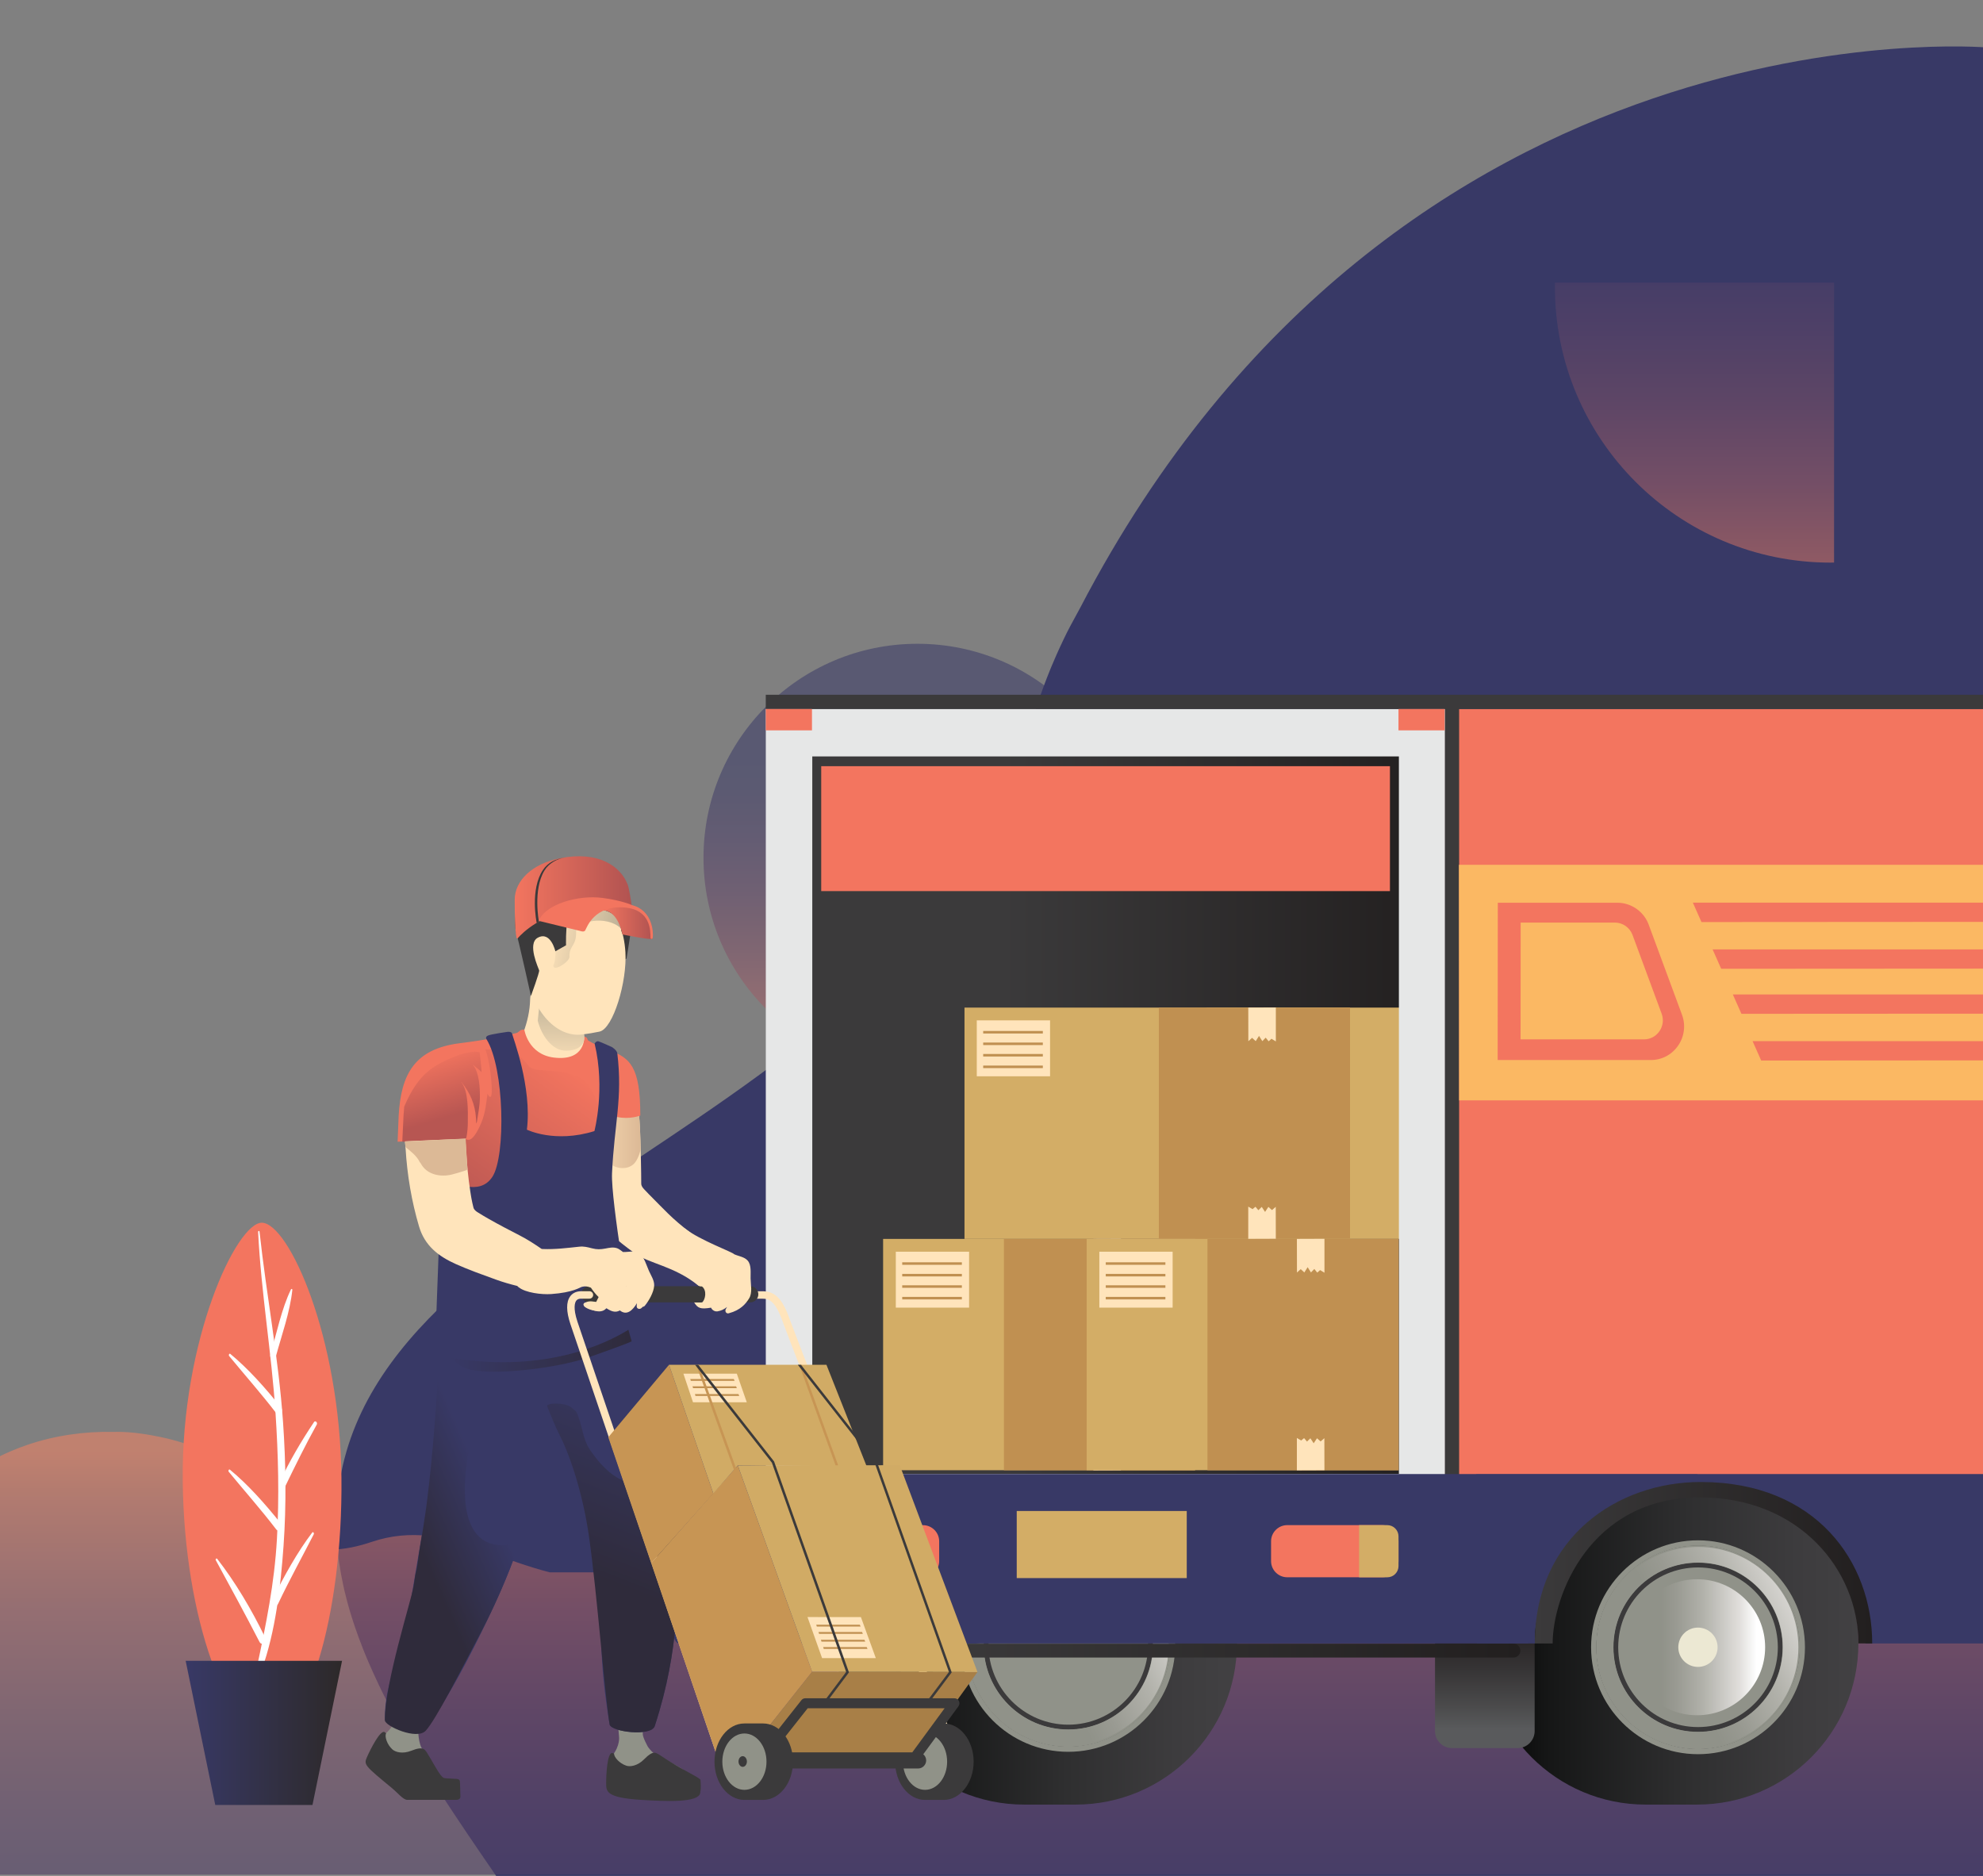 <?xml version="1.0" encoding="utf-8"?>
<!-- Generator: Adobe Illustrator 23.1.1, SVG Export Plug-In . SVG Version: 6.00 Build 0)  -->
<svg version="1.1" id="Layer_1" xmlns="http://www.w3.org/2000/svg" xmlns:xlink="http://www.w3.org/1999/xlink" x="0px" y="0px"
	 viewBox="0 0 581.17 549.76" style="enable-background:new 0 0 581.17 549.76;" xml:space="preserve">
<rect x="0" y="0" width="581.17" height="549.76" fill="#808080" stroke="none"/>
<style type="text/css">
	.st0{fill:#383966;}
	.st1{opacity:0.55;fill:url(#XMLID_3_);}
	.st2{opacity:0.55;fill:url(#XMLID_23_);}
	.st3{opacity:0.55;fill:url(#XMLID_29_);}
	.st4{fill:url(#XMLID_30_);}
	.st5{fill:#D3AD66;}
	.st6{fill:#E6E7E7;}
	.st7{fill:#F3755F;}
	.st8{fill:#3B3A3B;}
	.st9{fill:#C09051;}
	.st10{fill:#FFE4BB;}
	.st11{fill:url(#XMLID_34_);}
	.st12{fill:#909289;}
	.st13{fill:url(#XMLID_36_);}
	.st14{fill:url(#XMLID_37_);}
	.st15{fill:url(#XMLID_38_);}
	.st16{fill:url(#XMLID_39_);}
	.st17{fill:url(#XMLID_40_);}
	.st18{fill:url(#XMLID_41_);}
	.st19{fill:#ECE8D3;}
	.st20{fill:url(#XMLID_42_);}
	.st21{fill:url(#XMLID_43_);}
	.st22{fill:#CACBC9;}
	.st23{fill:url(#XMLID_44_);}
	.st24{fill:url(#XMLID_45_);}
	.st25{fill:url(#XMLID_46_);}
	.st26{fill:url(#XMLID_50_);}
	.st27{fill:url(#XMLID_75_);}
	.st28{fill:url(#XMLID_77_);}
	.st29{fill:url(#XMLID_79_);}
	.st30{fill:url(#XMLID_80_);}
	.st31{fill:#FBB863;}
	.st32{fill:#FFFFFF;}
	.st33{fill:url(#XMLID_81_);}
	.st34{fill:#909288;}
	.st35{fill:url(#XMLID_105_);}
	.st36{fill:url(#XMLID_108_);}
	.st37{fill:url(#XMLID_112_);}
	.st38{fill:url(#XMLID_116_);}
	.st39{opacity:0.9;fill:url(#XMLID_117_);}
	.st40{opacity:0.9;fill:url(#XMLID_118_);}
	.st41{fill:#A87F47;}
	.st42{fill:url(#XMLID_119_);}
	.st43{fill:url(#XMLID_120_);}
	.st44{fill:url(#XMLID_121_);}
	.st45{fill:url(#XMLID_122_);}
	.st46{fill:none;}
	.st47{fill:#C79554;}
	.st48{fill:#D1AB65;}
	.st49{fill:url(#XMLID_123_);}
</style>
<g>
	<path class="st0" d="M582.29,13.91v592.93H177.04c-3.79-17.65-19.86-39.81-36.48-64.16c-0.53-0.77-1.06-1.55-1.58-2.32
		c-0.58-0.86-1.16-1.71-1.75-2.58c-0.87-1.29-1.74-2.59-2.61-3.89c-0.58-0.87-1.16-1.74-1.74-2.61c-0.58-0.87-1.16-1.75-1.73-2.63
		c-0.29-0.44-0.57-0.88-0.86-1.32c-0.28-0.44-0.57-0.88-0.86-1.32c-0.86-1.32-1.71-2.65-2.54-3.98c-0.53-0.84-1.06-1.68-1.58-2.52
		c-1.23-1.97-2.43-3.95-3.61-5.94c-0.29-0.49-0.58-0.97-0.87-1.46c-0.16-0.27-0.32-0.54-0.47-0.81c-0.25-0.43-0.5-0.86-0.76-1.3
		c-0.03-0.06-0.06-0.11-0.09-0.17c-0.24-0.42-0.48-0.83-0.71-1.25c-0.29-0.5-0.57-1-0.85-1.51c-0.23-0.4-0.45-0.81-0.67-1.21
		c-0.54-0.97-1.07-1.94-1.59-2.9c-0.25-0.47-0.51-0.94-0.75-1.41c-0.27-0.5-0.53-1.01-0.79-1.51c-0.26-0.5-0.52-1.01-0.78-1.51
		c-0.23-0.46-0.47-0.93-0.7-1.39c-0.05-0.09-0.09-0.18-0.14-0.27c-0.18-0.36-0.36-0.72-0.54-1.09c-0.3-0.6-0.59-1.2-0.87-1.8
		c-0.12-0.26-0.24-0.51-0.36-0.76c-0.48-1.01-0.95-2.03-1.41-3.05c-0.22-0.47-0.43-0.95-0.63-1.42c-0.24-0.55-0.48-1.1-0.72-1.65
		c-0.11-0.25-0.21-0.49-0.32-0.74c-0.11-0.25-0.22-0.51-0.32-0.76c-0.11-0.26-0.21-0.51-0.32-0.77c-0.11-0.25-0.21-0.51-0.31-0.76
		c-0.1-0.26-0.21-0.51-0.31-0.77c-0.83-2.1-1.61-4.2-2.33-6.3c-0.13-0.4-0.27-0.8-0.4-1.2c-0.02-0.06-0.04-0.12-0.06-0.18
		c-0.15-0.46-0.3-0.92-0.45-1.38c-0.19-0.61-0.38-1.22-0.56-1.83c-0.06-0.19-0.12-0.39-0.17-0.59c-0.15-0.51-0.3-1.02-0.44-1.53
		c-0.07-0.25-0.14-0.51-0.21-0.77c-0.26-0.97-0.51-1.94-0.74-2.9c-0.04-0.17-0.08-0.33-0.12-0.49c-0.07-0.3-0.14-0.59-0.2-0.89
		c-0.05-0.2-0.09-0.4-0.13-0.6c-0.49-2.22-0.89-4.44-1.21-6.66c-0.03-0.23-0.07-0.47-0.1-0.7c-0.03-0.26-0.07-0.51-0.1-0.77
		c-0.03-0.22-0.05-0.43-0.08-0.65c-0.1-0.86-0.19-1.72-0.27-2.58c-0.02-0.2-0.03-0.39-0.05-0.59c-0.06-0.77-0.11-1.53-0.15-2.29
		c-0.01-0.25-0.02-0.51-0.03-0.76c-0.01-0.2-0.02-0.41-0.02-0.62c-0.03-0.81-0.04-1.62-0.04-2.43
		c0-96.08,169.75-113.4,202.79-231.48c1.11-3.97,2.32-7.8,3.63-11.49c0.58-1.64,1.17-3.25,1.79-4.83c0.28-0.72,0.57-1.44,0.85-2.15
		c0.19-0.46,0.37-0.91,0.56-1.37c0.47-1.14,0.95-2.26,1.45-3.37c0.67-1.52,1.36-3,2.06-4.47c0.34-0.7,0.68-1.4,1.02-2.09
		c1.26-2.51,2.65-4.88,3.9-7.28C409.9-0.95,582.29,13.91,582.29,13.91z"/>
</g>
<g>
	<linearGradient id="XMLID_3_" gradientUnits="userSpaceOnUse" x1="496.615" y1="215.844" x2="496.615" y2="45.793">
		<stop  offset="8.851600e-03" style="stop-color:#FBB864"/>
		<stop  offset="0.042" style="stop-color:#F8A763"/>
		<stop  offset="0.085" style="stop-color:#F69662"/>
		<stop  offset="0.13" style="stop-color:#F48A61"/>
		<stop  offset="0.179" style="stop-color:#F38360"/>
		<stop  offset="0.239" style="stop-color:#F38060"/>
		<stop  offset="0.282" style="stop-color:#DD7761"/>
		<stop  offset="0.429" style="stop-color:#A76065"/>
		<stop  offset="0.57" style="stop-color:#7E5066"/>
		<stop  offset="0.701" style="stop-color:#614567"/>
		<stop  offset="0.82" style="stop-color:#4B3E67"/>
		<stop  offset="0.923" style="stop-color:#3D3A66"/>
		<stop  offset="0.999" style="stop-color:#383966"/>
	</linearGradient>
	<path id="XMLID_390_" class="st1" d="M455.73,82.84c-0.01,0.42-0.02,0.85-0.02,1.27c0,44.61,36.16,80.77,80.77,80.77
		c0.35,0,0.69-0.01,1.04-0.02V82.84H455.73z"/>
	<linearGradient id="XMLID_23_" gradientUnits="userSpaceOnUse" x1="268.884" y1="353.629" x2="268.884" y2="221.633">
		<stop  offset="8.851600e-03" style="stop-color:#FBB864"/>
		<stop  offset="0.042" style="stop-color:#F8A763"/>
		<stop  offset="0.085" style="stop-color:#F69662"/>
		<stop  offset="0.13" style="stop-color:#F48A61"/>
		<stop  offset="0.179" style="stop-color:#F38360"/>
		<stop  offset="0.239" style="stop-color:#F38060"/>
		<stop  offset="0.282" style="stop-color:#DD7761"/>
		<stop  offset="0.429" style="stop-color:#A76065"/>
		<stop  offset="0.57" style="stop-color:#7E5066"/>
		<stop  offset="0.701" style="stop-color:#614567"/>
		<stop  offset="0.82" style="stop-color:#4B3E67"/>
		<stop  offset="0.923" style="stop-color:#3D3A66"/>
		<stop  offset="0.999" style="stop-color:#383966"/>
	</linearGradient>
	<circle id="XMLID_389_" class="st2" cx="268.88" cy="251.37" r="62.7"/>
	<g>
		<linearGradient id="XMLID_29_" gradientUnits="userSpaceOnUse" x1="237.033" y1="371.132" x2="237.033" y2="601.681">
			<stop  offset="8.851600e-03" style="stop-color:#FBB864"/>
			<stop  offset="0.042" style="stop-color:#F8A763"/>
			<stop  offset="0.085" style="stop-color:#F69662"/>
			<stop  offset="0.13" style="stop-color:#F48A61"/>
			<stop  offset="0.179" style="stop-color:#F38360"/>
			<stop  offset="0.239" style="stop-color:#F38060"/>
			<stop  offset="0.282" style="stop-color:#DD7761"/>
			<stop  offset="0.429" style="stop-color:#A76065"/>
			<stop  offset="0.57" style="stop-color:#7E5066"/>
			<stop  offset="0.701" style="stop-color:#614567"/>
			<stop  offset="0.82" style="stop-color:#4B3E67"/>
			<stop  offset="0.923" style="stop-color:#3D3A66"/>
			<stop  offset="0.999" style="stop-color:#383966"/>
		</linearGradient>
		<path id="XMLID_388_" class="st3" d="M728.63,460.81c0-29.14-30.33-42.07-40.42-41.37c-30.82,2.14-44.76,21.42-52.45,25.92
			c-3.71,2.17-8.23,4.75-12.94,5.66c-1.19,0.11-2.38,0.23-3.57,0.35c-1.36-0.02-2.73-0.21-4.09-0.63
			c-6.93-2.14-10.95-8.83-13.48-14.18c-3.78-8.02-6.73-16.32-13.3-23.16c-5.27-5.49-12.86-9.36-21.03-11.15
			c-18.23-3.98-35.88,1.76-46.02,14.62c-3.06,3.88-11.46,2.77-13.5,2.91c-30.82,2.14-42.53,21.07-50.23,25.57
			c-3.71,2.17-8.23,4.75-12.94,5.66c-1.19,0.11-2.38,0.23-3.57,0.35c-1.36-0.02-2.73-0.21-4.09-0.63
			c-6.93-2.14-10.95-8.83-13.48-14.18c-3.78-8.02-6.73-16.32-13.3-23.16c-5.27-5.49-12.86-9.36-21.03-11.15
			c-18.23-3.98-35.13,2.39-46.02,14.62c-9.76,10.96-14.21,27.59-29.47,34.55c-7.74,3.53-16.14,1.28-23.93-0.96
			c-9.23-2.65-18.25-5.25-28.19-4.86c-19.83,0.77-36.88,9.89-55.36,14.76c-0.59,0.15-1.18,0.3-1.77,0.45h-43.3
			c-6.55-1.68-12.8-4.02-19.21-6.44c-10.9-4.11-21.49-6.37-32.99-2.49c-3.98,1.34-8.03,2.24-11.87,2.24
			c-6.75-4.7-12.24-10.7-18.2-16.11c-8.8-8-19.09-14.3-31.96-16.89c-2.48-0.5-8.12-1.64-13.62-1.48
			c-8.65-0.18-17.34,1.08-25.36,3.83c-6.21,2.13-11.81,4.98-16.87,8.65c-5.27,3.84-9.03,8.3-16.22,9.68
			c-13.8,2.66-29.61-1.6-40.71-8.41c-5.85-3.58-29.71-18.57-36.05-22.86c-47.2-31.89-90.44-13.12-98.58-10.06
			c-14.76,5.55-27.16,17.04-36.01,28.01c-7.87,9.76-18.06,28.03-18.06,41.8v79.07h983.2L728.63,460.81z"/>
		<g id="XMLID_102_">
			<linearGradient id="XMLID_30_" gradientUnits="userSpaceOnUse" x1="293.589" y1="326.223" x2="421.647" y2="326.223">
				<stop  offset="0" style="stop-color:#3B3A3B"/>
				<stop  offset="0.999" style="stop-color:#221F1F"/>
			</linearGradient>
			<rect id="XMLID_387_" x="236.04" y="218.02" class="st4" width="175.21" height="216.4"/>
			<rect id="XMLID_386_" x="353.66" y="295.29" class="st5" width="62.85" height="67.79"/>
			<path id="XMLID_383_" class="st6" d="M423.59,445.85H224.44V207.78h199.15V445.85z M238.06,431.95h171.92V221.68H238.06V431.95z"
				/>
			<path id="XMLID_382_" class="st7" d="M423.54,207.78v238.07h43.64c6-5.42,15.83-7.39,23.35-8.68
				c12.72-2.17,26.07-1.22,35.61,8.48c0.06,0.07,0.12,0.13,0.18,0.2h178.4V207.78H423.54z"/>
			<rect id="XMLID_381_" x="224.43" y="203.61" class="st8" width="526.62" height="4.17"/>
			
				<rect id="XMLID_380_" x="311.77" y="316.56" transform="matrix(9.192007e-11 1 -1 9.192007e-11 744.19 -106.902)" class="st8" width="227.55" height="4.17"/>
			<rect id="XMLID_379_" x="224.44" y="207.78" class="st7" width="13.53" height="6.26"/>
			<rect id="XMLID_378_" x="409.86" y="207.78" class="st7" width="13.53" height="6.26"/>
			<rect id="XMLID_377_" x="240.68" y="224.54" class="st7" width="166.68" height="36.61"/>
			<g id="XMLID_364_">
				<g id="XMLID_374_">
					<rect id="XMLID_376_" x="282.67" y="295.29" class="st5" width="112.96" height="67.79"/>
					<rect id="XMLID_375_" x="339.63" y="295.3" class="st9" width="56.03" height="67.79"/>
				</g>
				<g id="XMLID_371_">
					<path id="XMLID_373_" class="st10" d="M365.84,295.29l0.02,9.85l1.1-0.99l1.06,0.97l0.97-1.54l0.97,1.54l0.99-1.02l0.85,1.06
						c0.48-0.35,0.83-0.74,0.83-0.74c0.18,0.1,1.29,0.78,1.29,0.78l0-9.94L365.84,295.29z"/>
					<path id="XMLID_372_" class="st10" d="M373.91,363.07l-0.02-9.39l-1.1,0.95l-1.06-0.93l-0.97,1.47l-0.97-1.47l-0.99,0.97
						l-0.85-1.01c-0.48,0.33-0.83,0.7-0.83,0.7c-0.18-0.1-1.29-0.74-1.29-0.74l0,9.48L373.91,363.07z"/>
				</g>
				<rect id="XMLID_370_" x="286.27" y="299.03" class="st10" width="21.48" height="16.39"/>
				<g id="XMLID_365_">
					<rect id="XMLID_369_" x="288.15" y="302.14" class="st9" width="17.48" height="0.74"/>
					<rect id="XMLID_368_" x="288.15" y="305.53" class="st9" width="17.48" height="0.74"/>
					<rect id="XMLID_367_" x="288.15" y="308.88" class="st9" width="17.48" height="0.74"/>
					<rect id="XMLID_366_" x="288.15" y="312.28" class="st9" width="17.48" height="0.74"/>
				</g>
			</g>
			<linearGradient id="XMLID_34_" gradientUnits="userSpaceOnUse" x1="252.923" y1="481.594" x2="362.523" y2="481.594">
				<stop  offset="0" style="stop-color:#010101"/>
				<stop  offset="0.163" style="stop-color:#151616"/>
				<stop  offset="0.545" style="stop-color:#2F2F30"/>
				<stop  offset="0.836" style="stop-color:#3D3C3E"/>
				<stop  offset="0.999" style="stop-color:#424143"/>
			</linearGradient>
			<path id="XMLID_363_" class="st11" d="M315.25,434.32c-2.56,0-12.5,0-15.06,0c-26.11,0-47.27,21.16-47.27,47.27
				c0,26.11,21.16,47.27,47.27,47.27c2.56,0,12.5,0,15.06,0c26.11,0,47.27-21.16,47.27-47.27
				C362.52,455.49,341.36,434.32,315.25,434.32z"/>
			<circle id="XMLID_362_" class="st12" cx="313.09" cy="482.06" r="29.86"/>
			<path id="XMLID_359_" class="st8" d="M313.09,506.84c-13.67,0-24.78-11.12-24.78-24.78s11.12-24.78,24.78-24.78
				c13.67,0,24.78,11.12,24.78,24.78S326.76,506.84,313.09,506.84z M313.09,458.66c-12.9,0-23.39,10.49-23.39,23.39
				c0,12.9,10.49,23.39,23.39,23.39c12.9,0,23.39-10.49,23.39-23.39C336.49,469.16,325.99,458.66,313.09,458.66z"/>
			<path id="XMLID_356_" class="st12" d="M313.09,513.39c-17.28,0-31.34-14.06-31.34-31.34c0-17.28,14.06-31.34,31.34-31.34
				s31.34,14.06,31.34,31.34C344.43,499.34,330.37,513.39,313.09,513.39z M313.09,452.26c-16.43,0-29.79,13.37-29.79,29.79
				c0,16.43,13.37,29.79,29.79,29.79c16.43,0,29.79-13.37,29.79-29.79C342.89,465.63,329.52,452.26,313.09,452.26z"/>
			<linearGradient id="XMLID_36_" gradientUnits="userSpaceOnUse" x1="351.697" y1="462.973" x2="307.325" y2="484.906">
				<stop  offset="0" style="stop-color:#FFFFFF"/>
				<stop  offset="0.18" style="stop-color:#E0DEDB"/>
				<stop  offset="0.554" style="stop-color:#B2B2AB"/>
				<stop  offset="0.839" style="stop-color:#999A92"/>
				<stop  offset="0.999" style="stop-color:#909289"/>
			</linearGradient>
			<path id="XMLID_353_" class="st13" d="M313.09,452.64c-16.24,0-29.41,13.17-29.41,29.41s13.17,29.41,29.41,29.41
				s29.41-13.17,29.41-29.41S329.34,452.64,313.09,452.64z M313.09,506.9c-13.7,0-24.85-11.15-24.85-24.85s11.15-24.85,24.85-24.85
				s24.85,11.15,24.85,24.85S326.79,506.9,313.09,506.9z"/>
			<linearGradient id="XMLID_37_" gradientUnits="userSpaceOnUse" x1="435.049" y1="481.594" x2="544.65" y2="481.594">
				<stop  offset="0" style="stop-color:#010101"/>
				<stop  offset="0.163" style="stop-color:#151616"/>
				<stop  offset="0.545" style="stop-color:#2F2F30"/>
				<stop  offset="0.836" style="stop-color:#3D3C3E"/>
				<stop  offset="0.999" style="stop-color:#424143"/>
			</linearGradient>
			<path id="XMLID_352_" class="st14" d="M497.38,434.32c-2.56,0-12.5,0-15.06,0c-26.11,0-47.27,21.16-47.27,47.27
				c0,26.11,21.16,47.27,47.27,47.27c2.56,0,12.5,0,15.06,0c26.11,0,47.27-21.16,47.27-47.27
				C544.65,455.49,523.49,434.32,497.38,434.32z"/>
			<linearGradient id="XMLID_38_" gradientUnits="userSpaceOnUse" x1="435.165" y1="506.667" x2="435.165" y2="475.405">
				<stop  offset="0" style="stop-color:#595A5C"/>
				<stop  offset="0.191" style="stop-color:#4C4C4D"/>
				<stop  offset="0.56" style="stop-color:#363435"/>
				<stop  offset="0.841" style="stop-color:#292526"/>
				<stop  offset="0.999" style="stop-color:#231F20"/>
			</linearGradient>
			<path id="XMLID_351_" class="st15" d="M444.8,512.3h-19.26c-2.73,0-4.97-2.23-4.97-4.97v-38.5c0-2.73,2.23-4.97,4.97-4.97h19.26
				c2.73,0,4.97,2.23,4.97,4.97v38.5C449.76,510.06,447.53,512.3,444.8,512.3z"/>
			<linearGradient id="XMLID_39_" gradientUnits="userSpaceOnUse" x1="245.856" y1="488.082" x2="275.052" y2="488.082">
				<stop  offset="0" style="stop-color:#3B3A3B"/>
				<stop  offset="0.999" style="stop-color:#221F1F"/>
			</linearGradient>
			<path id="XMLID_350_" class="st16" d="M270.09,512.3h-19.26c-2.73,0-4.97-2.23-4.97-4.97v-38.5c0-2.73,2.23-4.97,4.97-4.97h19.26
				c2.73,0,4.97,2.23,4.97,4.97v38.5C275.05,510.06,272.82,512.3,270.09,512.3z"/>
			<path id="XMLID_349_" class="st0" d="M224.5,431.99v49.66h225.33c-0.19-5.77,1.33-11,3.85-16.48c2.11-4.58,4.45-9.47,7.43-13.64
				c0.06-0.1,0.14-0.2,0.21-0.3c0.02-0.03,0.05-0.07,0.07-0.1c0.11-0.15,0.22-0.3,0.35-0.44c0.33-0.44,0.66-0.88,1.01-1.3
				c7.42-8.94,20.66-11.86,31.64-12.72c13.36-1.05,26.67,3.45,36.99,11.97c5.13,4.24,9.98,9.77,11.74,16.35
				c0.26,0.97,0.45,1.96,0.59,2.96c0.02,0.02,0.04,0.04,0.06,0.06c1.97,1.51,3.31,3.85,3.17,6.44c-0.06,2.4,0,4.8-0.15,7.2h157.54
				v-49.66H224.5z"/>
			<g id="XMLID_336_">
				<g id="XMLID_346_">
					<rect id="XMLID_348_" x="258.82" y="363.08" class="st5" width="91.41" height="67.79"/>
					<rect id="XMLID_347_" x="294.23" y="363.09" class="st9" width="56.03" height="67.79"/>
				</g>
				<g id="XMLID_343_">
					<path id="XMLID_345_" class="st10" d="M320.44,363.08l0.02,9.85l1.1-0.99l1.06,0.97l0.97-1.54l0.97,1.54l0.99-1.02l0.85,1.06
						c0.48-0.35,0.83-0.74,0.83-0.74c0.18,0.1,1.29,0.78,1.29,0.78l0-9.94L320.44,363.08z"/>
					<path id="XMLID_344_" class="st10" d="M328.52,430.87l-0.02-9.39l-1.1,0.95l-1.06-0.93l-0.97,1.47l-0.97-1.47l-0.99,0.97
						l-0.85-1.01c-0.48,0.33-0.83,0.7-0.83,0.7c-0.18-0.1-1.29-0.74-1.29-0.74l0,9.48L328.52,430.87z"/>
				</g>
				<rect id="XMLID_342_" x="262.54" y="366.83" class="st10" width="21.48" height="16.39"/>
				<g id="XMLID_337_">
					<rect id="XMLID_341_" x="264.42" y="369.93" class="st9" width="17.48" height="0.74"/>
					<rect id="XMLID_340_" x="264.42" y="373.33" class="st9" width="17.48" height="0.74"/>
					<rect id="XMLID_339_" x="264.42" y="376.67" class="st9" width="17.48" height="0.74"/>
					<rect id="XMLID_338_" x="264.42" y="380.07" class="st9" width="17.48" height="0.74"/>
				</g>
			</g>
			<g id="XMLID_214_">
				<g id="XMLID_333_">
					<rect id="XMLID_335_" x="318.47" y="363.08" class="st5" width="91.41" height="67.79"/>
					<rect id="XMLID_334_" x="353.88" y="363.09" class="st9" width="56.03" height="67.79"/>
				</g>
				<g id="XMLID_330_">
					<path id="XMLID_332_" class="st10" d="M380.09,363.08l0.02,9.85l1.1-0.99l1.06,0.97l0.97-1.54l0.97,1.54l0.99-1.02l0.85,1.06
						c0.48-0.35,0.83-0.74,0.83-0.74c0.18,0.1,1.29,0.78,1.29,0.78l0-9.94L380.09,363.08z"/>
					<path id="XMLID_331_" class="st10" d="M388.16,430.87l-0.02-9.39l-1.1,0.95l-1.06-0.93l-0.97,1.47l-0.97-1.47l-0.99,0.97
						l-0.85-1.01c-0.48,0.33-0.83,0.7-0.83,0.7c-0.18-0.1-1.29-0.74-1.29-0.74l0,9.48L388.16,430.87z"/>
				</g>
				<rect id="XMLID_329_" x="322.19" y="366.83" class="st10" width="21.48" height="16.39"/>
				<g id="XMLID_324_">
					<rect id="XMLID_328_" x="324.07" y="369.93" class="st9" width="17.48" height="0.74"/>
					<rect id="XMLID_327_" x="324.07" y="373.33" class="st9" width="17.48" height="0.74"/>
					<rect id="XMLID_326_" x="324.07" y="376.67" class="st9" width="17.48" height="0.74"/>
					<rect id="XMLID_325_" x="324.07" y="380.07" class="st9" width="17.48" height="0.74"/>
				</g>
			</g>
			<path id="XMLID_213_" class="st0" d="M285.42,481.71h-86.2c-3.19,0-3.19-12.77,0-12.77h86.2c3.19,0,5.79,2.61,5.79,5.79v1.18
				C291.21,479.1,288.61,481.71,285.42,481.71z"/>
			<path id="XMLID_212_" class="st7" d="M270.52,462.25h-27.89c-2.6,0-4.73-2.13-4.73-4.73v-5.82c0-2.6,2.13-4.73,4.73-4.73h27.89
				c2.6,0,4.73,2.13,4.73,4.73v5.82C275.25,460.12,273.12,462.25,270.52,462.25z"/>
			<path id="XMLID_211_" class="st7" d="M405.14,462.24h-27.89c-2.6,0-4.73-2.13-4.73-4.73v-5.82c0-2.6,2.13-4.73,4.73-4.73h27.89
				c2.6,0,4.73,2.13,4.73,4.73v5.82C409.88,460.11,407.75,462.24,405.14,462.24z"/>
			<rect id="XMLID_210_" x="297.98" y="442.82" class="st5" width="49.83" height="19.66"/>
			<circle id="XMLID_209_" class="st12" cx="497.65" cy="482.75" r="29.86"/>
			<linearGradient id="XMLID_40_" gradientUnits="userSpaceOnUse" x1="514.768" y1="482.75" x2="486.833" y2="482.75">
				<stop  offset="0" style="stop-color:#FFFFFF"/>
				<stop  offset="0.18" style="stop-color:#E0DEDB"/>
				<stop  offset="0.554" style="stop-color:#B2B2AB"/>
				<stop  offset="0.839" style="stop-color:#999A92"/>
				<stop  offset="0.999" style="stop-color:#909289"/>
			</linearGradient>
			<circle id="XMLID_208_" class="st17" cx="497.39" cy="482.75" r="19.93"/>
			<path id="XMLID_201_" class="st8" d="M497.65,507.53c-13.67,0-24.78-11.12-24.78-24.78s11.12-24.78,24.78-24.78
				c13.67,0,24.78,11.12,24.78,24.78S511.32,507.53,497.65,507.53z M497.65,459.36c-12.9,0-23.39,10.49-23.39,23.39
				s10.49,23.39,23.39,23.39c12.9,0,23.39-10.49,23.39-23.39S510.55,459.36,497.65,459.36z"/>
			<path id="XMLID_190_" class="st12" d="M497.65,514.09c-17.28,0-31.34-14.06-31.34-31.34s14.06-31.34,31.34-31.34
				c17.28,0,31.34,14.06,31.34,31.34S514.93,514.09,497.65,514.09z M497.65,452.96c-16.43,0-29.79,13.37-29.79,29.79
				c0,16.43,13.37,29.79,29.79,29.79s29.79-13.37,29.79-29.79C527.45,466.32,514.08,452.96,497.65,452.96z"/>
			<linearGradient id="XMLID_41_" gradientUnits="userSpaceOnUse" x1="536.256" y1="463.668" x2="491.884" y2="485.601">
				<stop  offset="0" style="stop-color:#FFFFFF"/>
				<stop  offset="0.18" style="stop-color:#E0DEDB"/>
				<stop  offset="0.554" style="stop-color:#B2B2AB"/>
				<stop  offset="0.839" style="stop-color:#999A92"/>
				<stop  offset="0.999" style="stop-color:#909289"/>
			</linearGradient>
			<path id="XMLID_185_" class="st18" d="M497.65,453.34c-16.24,0-29.41,13.17-29.41,29.41c0,16.24,13.17,29.41,29.41,29.41
				s29.41-13.17,29.41-29.41C527.06,466.51,513.9,453.34,497.65,453.34z M497.65,507.6c-13.7,0-24.85-11.15-24.85-24.85
				s11.15-24.85,24.85-24.85s24.85,11.15,24.85,24.85S511.35,507.6,497.65,507.6z"/>
			<circle id="XMLID_184_" class="st19" cx="497.63" cy="482.75" r="5.76"/>
			<path id="XMLID_183_" class="st0" d="M432.85,481.65h15.06c0-21.26,22.07-47.33,49.57-47.33l-0.01-2.26l-64.82,0L432.85,481.65z"
				/>
			<linearGradient id="XMLID_42_" gradientUnits="userSpaceOnUse" x1="449.821" y1="457.988" x2="548.705" y2="457.988">
				<stop  offset="0" style="stop-color:#3B3A3B"/>
				<stop  offset="0.999" style="stop-color:#221F1F"/>
			</linearGradient>
			<path id="XMLID_182_" class="st20" d="M548.7,481.64c0-23.78-16.37-47.32-50.25-47.32l0,0c-0.01,0-0.03,0-0.04,0
				c-0.02,0-0.04,0-0.06,0l0,0c-24.03,0-48.53,15.99-48.53,47.32h5.23c0-13.79,10.76-42.81,43.19-42.81
				c29.1,0,46.41,21.32,46.41,42.74c0,0.02-0.02,0.04-0.02,0.06L548.7,481.64z"/>
			<path id="XMLID_181_" class="st5" d="M249.44,446.95h-8.26c-1.81,0-3.29,1.48-3.29,3.29v8.71c0,1.81,1.48,3.29,3.29,3.29h8.26
				V446.95z"/>
			<path id="XMLID_180_" class="st5" d="M398.32,462.25h8.26c1.81,0,3.29-1.48,3.29-3.29v-8.71c0-1.81-1.48-3.29-3.29-3.29h-8.26
				V462.25z"/>
			<linearGradient id="XMLID_43_" gradientUnits="userSpaceOnUse" x1="272.996" y1="483.736" x2="445.592" y2="483.736">
				<stop  offset="0" style="stop-color:#3B3A3B"/>
				<stop  offset="0.999" style="stop-color:#221F1F"/>
			</linearGradient>
			<path id="XMLID_179_" class="st21" d="M443.56,485.76H275.02c-1.12,0-2.03-0.91-2.03-2.03l0,0c0-1.12,0.91-2.03,2.03-2.03h168.54
				c1.12,0,2.03,0.91,2.03,2.03l0,0C445.59,484.85,444.68,485.76,443.56,485.76z"/>
			<polygon id="XMLID_177_" class="st22" points="809.45,325.9 750.99,207.78 665.48,207.78 665.48,481.25 779.49,481.25 
				810.31,481.25 855.26,481.25 855.26,340.98 			"/>
			<linearGradient id="XMLID_44_" gradientUnits="userSpaceOnUse" x1="760.37" y1="213.386" x2="760.37" y2="383.569">
				<stop  offset="0" style="stop-color:#FFFFFF"/>
				<stop  offset="0.18" style="stop-color:#E0DEDB"/>
				<stop  offset="0.554" style="stop-color:#B2B2AB"/>
				<stop  offset="0.839" style="stop-color:#999A92"/>
				<stop  offset="0.999" style="stop-color:#909289"/>
			</linearGradient>
			<path id="XMLID_176_" class="st23" d="M809.45,325.9l-54.94-111h-89.03v110.53h126.75c1.45,0,2.68,0.33,3.71,0.89
				c2.54,1.02,4.51,3.31,4.51,6.87v148.06h54.8V340.98L809.45,325.9z"/>
			<linearGradient id="XMLID_45_" gradientUnits="userSpaceOnUse" x1="697.793" y1="288.343" x2="744.95" y2="288.343">
				<stop  offset="0" style="stop-color:#3B3A3B"/>
				<stop  offset="0.999" style="stop-color:#221F1F"/>
			</linearGradient>
			<rect id="XMLID_175_" x="676.6" y="251.39" class="st24" width="64.52" height="73.91"/>
			<linearGradient id="XMLID_46_" gradientUnits="userSpaceOnUse" x1="763.675" y1="288.343" x2="800.685" y2="288.343">
				<stop  offset="0" style="stop-color:#3B3A3B"/>
				<stop  offset="0.999" style="stop-color:#221F1F"/>
			</linearGradient>
			<polygon id="XMLID_174_" class="st25" points="797.68,325.3 747.04,325.3 747.04,251.39 763.36,251.39 			"/>
			<linearGradient id="XMLID_50_" gradientUnits="userSpaceOnUse" x1="793.625" y1="461.31" x2="843.677" y2="461.31">
				<stop  offset="0" style="stop-color:#FFFFFF"/>
				<stop  offset="0.18" style="stop-color:#E0DEDB"/>
				<stop  offset="0.554" style="stop-color:#B2B2AB"/>
				<stop  offset="0.839" style="stop-color:#999A92"/>
				<stop  offset="0.999" style="stop-color:#909289"/>
			</linearGradient>
			<path id="XMLID_173_" class="st26" d="M822.78,481.52c-2.95,0-5.35-2.15-5.35-4.8v-30.83c0-2.65,2.4-4.8,5.35-4.8l36.65,0.01
				v40.41L822.78,481.52z"/>
			<g id="XMLID_114_">
				<path id="XMLID_172_" class="st8" d="M766.86,434.32c-2.56,0-12.5,0-15.06,0c-26.11,0-47.27,21.16-47.27,47.27
					c0,26.11,21.16,47.27,47.27,47.27c2.56,0,12.5,0,15.06,0c26.11,0,47.27-21.16,47.27-47.27
					C814.13,455.49,792.97,434.32,766.86,434.32z"/>
				<circle id="XMLID_171_" class="st12" cx="767.13" cy="482.75" r="29.86"/>
				<linearGradient id="XMLID_75_" gradientUnits="userSpaceOnUse" x1="784.249" y1="482.75" x2="756.314" y2="482.75">
					<stop  offset="0" style="stop-color:#FFFFFF"/>
					<stop  offset="0.18" style="stop-color:#E0DEDB"/>
					<stop  offset="0.554" style="stop-color:#B2B2AB"/>
					<stop  offset="0.839" style="stop-color:#999A92"/>
					<stop  offset="0.999" style="stop-color:#909289"/>
				</linearGradient>
				<circle id="XMLID_170_" class="st27" cx="766.88" cy="482.75" r="19.93"/>
				<path id="XMLID_167_" class="st8" d="M767.13,507.53c-13.67,0-24.78-11.12-24.78-24.78s11.12-24.78,24.78-24.78
					s24.78,11.12,24.78,24.78S780.8,507.53,767.13,507.53z M767.13,459.36c-12.9,0-23.39,10.49-23.39,23.39s10.49,23.39,23.39,23.39
					s23.39-10.49,23.39-23.39S780.03,459.36,767.13,459.36z"/>
				<path id="XMLID_151_" class="st12" d="M767.13,514.09c-17.28,0-31.34-14.06-31.34-31.34s14.06-31.34,31.34-31.34
					s31.34,14.06,31.34,31.34S784.41,514.09,767.13,514.09z M767.13,452.96c-16.43,0-29.79,13.37-29.79,29.79
					c0,16.43,13.37,29.79,29.79,29.79c16.43,0,29.79-13.37,29.79-29.79C796.93,466.32,783.56,452.96,767.13,452.96z"/>
				<linearGradient id="XMLID_77_" gradientUnits="userSpaceOnUse" x1="805.738" y1="463.668" x2="761.366" y2="485.601">
					<stop  offset="0" style="stop-color:#FFFFFF"/>
					<stop  offset="0.18" style="stop-color:#E0DEDB"/>
					<stop  offset="0.554" style="stop-color:#B2B2AB"/>
					<stop  offset="0.839" style="stop-color:#999A92"/>
					<stop  offset="0.999" style="stop-color:#909289"/>
				</linearGradient>
				<path id="XMLID_125_" class="st28" d="M767.13,453.34c-16.24,0-29.41,13.17-29.41,29.41c0,16.24,13.17,29.41,29.41,29.41
					s29.41-13.17,29.41-29.41C796.55,466.51,783.38,453.34,767.13,453.34z M767.13,507.6c-13.7,0-24.85-11.15-24.85-24.85
					s11.15-24.85,24.85-24.85s24.85,11.15,24.85,24.85S780.84,507.6,767.13,507.6z"/>
				<circle id="XMLID_115_" class="st19" cx="767.11" cy="482.75" r="5.76"/>
			</g>
			<linearGradient id="XMLID_79_" gradientUnits="userSpaceOnUse" x1="688.543" y1="488.082" x2="717.739" y2="488.082">
				<stop  offset="0" style="stop-color:#3B3A3B"/>
				<stop  offset="0.999" style="stop-color:#221F1F"/>
			</linearGradient>
			<path id="XMLID_113_" class="st29" d="M712.77,512.3h-19.26c-2.73,0-4.97-2.23-4.97-4.97v-38.5c0-2.73,2.23-4.97,4.97-4.97h19.26
				c2.73,0,4.97,2.23,4.97,4.97v38.5C717.74,510.06,715.5,512.3,712.77,512.3z"/>
			<path id="XMLID_111_" class="st22" d="M686.34,481.65h31.74c0-21.26,12.69-47.33,49.57-47.33l-0.04-13.15h-81.27V481.65z"/>
			<linearGradient id="XMLID_80_" gradientUnits="userSpaceOnUse" x1="718.144" y1="457.988" x2="817.028" y2="457.988">
				<stop  offset="0" style="stop-color:#3B3A3B"/>
				<stop  offset="0.999" style="stop-color:#221F1F"/>
			</linearGradient>
			<path id="XMLID_110_" class="st30" d="M817.03,481.64c0-23.78-16.37-47.32-50.25-47.32l0,0c-0.01,0-0.03,0-0.04,0
				c-0.02,0-0.04,0-0.06,0l0,0c-24.03,0-48.53,15.99-48.53,47.32h5.23c0-13.79,10.76-42.81,43.19-42.81
				c29.1,0,46.41,21.32,46.41,42.74c0,0.02-0.02,0.04-0.02,0.06L817.03,481.64z"/>
			<g id="XMLID_103_">
				<path id="XMLID_109_" class="st31" d="M478.45,273.99c-0.8-2.17-2.88-3.62-5.17-3.62l-27.61,0l-0.03,34.23l36.17,0
					c1.82,0,3.47-0.86,4.52-2.37c1.06-1.53,1.3-3.4,0.66-5.15L478.45,273.99z"/>
				<path id="XMLID_104_" class="st31" d="M618.91,253.43H427.57c0,6.02,0.06,69.05,0.06,69.05h160.35l5.26-11.73l-77.08,0.05
					l-2.52-5.68h82.11l3.61-8.06l-88.99,0.05l-2.52-5.68h94.02l3.4-7.58l-100.83,0.06l-2.52-5.68h105.86l3.62-8.08l-112.74,0.07
					l-2.52-5.68h117.77L618.91,253.43z M491.8,306.46c-1.86,2.67-4.78,4.2-8.02,4.2l-44.85,0l0.04-46.1l35.05,0
					c4.07,0,7.76,2.58,9.17,6.41l9.76,26.4C494.08,300.41,493.65,303.81,491.8,306.46z"/>
			</g>
		</g>
		<g id="XMLID_90_">
			<g id="XMLID_92_">
				<path id="XMLID_101_" class="st32" d="M94.29,447.73c-4.29,6-8.73,11.73-12.85,17.95c-0.8,1.2-2.21-0.55-1.38-1.73
					c4.2-6.01,8.8-12.01,13.86-16.82C94.2,446.86,94.52,447.42,94.29,447.73L94.29,447.73z"/>
				<path id="XMLID_100_" class="st7" d="M53.55,433.89c0.43,41.3,13.55,74.12,24.78,74.03c11.23-0.08,22.17-33.63,21.74-74.94
					c-0.43-41.3-15.46-74.51-23.31-74.64C69.36,358.22,53.12,392.58,53.55,433.89z"/>
				<path id="XMLID_99_" class="st32" d="M76.06,360.94c2.03,18.75,5.56,36.74,6.89,55.81c0.83,11.89,1.01,24.09,0.15,36.29
					c-0.84,11.82-2.35,25.12-6.38,36.25c-0.43,1.19-1.69,0.55-1.43-0.67c2.7-12.66,5.13-24.57,5.87-37.54
					c0.71-12.46,0.39-24.79-0.41-36.97c-1.18-17.86-4.2-35.11-5.1-53.05C75.62,360.73,76.02,360.61,76.06,360.94L76.06,360.94z"/>
				<path id="XMLID_98_" class="st32" d="M63.66,456.83c5.32,6.87,10.06,14.83,14.04,23.05c0.67,1.38-0.97,2.63-1.66,1.28
					c-4.16-8.08-8.47-15.97-12.79-23.91C63.07,456.93,63.45,456.56,63.66,456.83L63.66,456.83z"/>
				<path id="XMLID_97_" class="st32" d="M67.16,397.41c4.64,5.64,9.41,11.01,13.9,16.87c0.87,1.13,2.17-0.72,1.27-1.84
					c-4.55-5.66-9.5-11.27-14.84-15.67C67.2,396.54,66.92,397.12,67.16,397.41L67.16,397.41z"/>
				<path id="XMLID_96_" class="st32" d="M67.05,431.34c4.64,5.64,9.41,11.01,13.9,16.87c0.87,1.13,2.17-0.72,1.27-1.84
					c-4.55-5.66-9.5-11.27-14.84-15.67C67.08,430.47,66.8,431.05,67.05,431.34L67.05,431.34z"/>
				<path id="XMLID_95_" class="st32" d="M91.95,449.65c-3.49,6.81-7.15,13.4-10.45,20.38c-0.64,1.35-2.25-0.09-1.58-1.43
					c3.39-6.8,7.19-13.68,11.59-19.48C91.76,448.81,92.13,449.3,91.95,449.65L91.95,449.65z"/>
				<path id="XMLID_94_" class="st32" d="M92.83,417.49c-3.31,5.96-6.33,12.11-9.34,18.32c-0.64,1.32-2.29,0.17-1.66-1.18
					c2.95-6.35,6.47-12.3,10.21-17.89C92.4,416.2,93.16,416.9,92.83,417.49L92.83,417.49z"/>
				<path id="XMLID_93_" class="st32" d="M85.68,378c-0.69,6.57-3.15,13.31-4.83,19.54c-0.35,1.3-1.97,0.66-1.59-0.62
					c1.82-6.2,3.28-13.46,6.03-19.07C85.39,377.64,85.71,377.73,85.68,378L85.68,378z"/>
			</g>
			<linearGradient id="XMLID_81_" gradientUnits="userSpaceOnUse" x1="54.413" y1="507.85" x2="100.251" y2="507.85">
				<stop  offset="0" style="stop-color:#383966"/>
				<stop  offset="0.999" style="stop-color:#2D2929"/>
			</linearGradient>
			<polygon id="XMLID_91_" class="st33" points="91.58,528.98 63.09,528.98 54.41,486.72 100.25,486.72 			"/>
		</g>
		<g id="XMLID_1_">
			<path id="XMLID_89_" class="st34" d="M200.29,518.75c0.09-0.36-6.85-3.85-8.29-4.68c-0.64-0.37-1.44-1.19-2.12-2.15
				c0.02,0-1.51-2.67-1.51-3.79c0-0.94,0.98-5.62,0.98-5.62c-0.94,0.12-7.34,1.54-8.28,1.77l0,0.01c-0.01,0-0.03,0.01-0.04,0.01
				l0.39,4.56c0,0,0.45,2.73-2.06,5.76c-1.21,1.46-1.36,4.67-0.97,6.25c0,0,3.83,4.79,4.67,4.78c0.84-0.02,6.71,0.64,7.66,0.53
				c0.96-0.11,5.29-0.87,5.91-1.28c0.62-0.41,3.83-2.07,3.71-2.92C200.2,521.1,200.2,519.11,200.29,518.75z"/>
			<path id="XMLID_88_" class="st8" d="M193.03,514.12c-0.79-0.33-1.49-1.37-4.22,1.43c-1.97,2.01-4.15,2.28-5.25,1.91
				c-1.99-0.66-3.61-2.45-3.61-3.58l-0.56-0.15c-1.42,0-1.74,6.25-1.74,8.8c0,2.46-0.08,4.31,10.3,4.95
				c7.03,0.43,16.76,0.92,17.27-2.03c0.3-1.69,0.13-2.69,0.09-3.73C205.3,520.95,200.5,519.16,193.03,514.12z"/>
			<path id="XMLID_87_" class="st34" d="M109.01,514.18c0,0,3.27,5.98,4.09,6.18c0.82,0.2,6.31,2.37,7.26,2.51
				c0.95,0.14,5.33,0.54,6.04,0.3c0.7-0.23,2-0.51,2.1-1.36c0.1-0.85-3.44-7.93-4.61-9.11c-1.17-1.18-1.64-5.91-1.12-7.85
				c0.24-0.91,2.41-5.17,2.41-5.17c-0.94-0.13-7.48-0.43-8.46-0.46l-0.81,4.5c0,0-0.6,2.77-3.82,5.04
				C110.53,509.86,109.04,512.55,109.01,514.18z"/>
			<path id="XMLID_86_" class="st8" d="M134.93,526.65c0,0-0.06-3.84-0.15-4.63c-0.09-0.79-1.31-0.7-1.31-0.7s-1.15-0.09-2.55-0.15
				c-1.2-0.05-1.17-0.35-1.75-0.93c-1.32-1.76-2.4-3.99-4.15-6.78c-0.59-0.62-0.81-1.85-4.44-0.4c-2.61,1.05-4.72,0.41-5.58-0.37
				c-1.55-1.41-2.31-3.7-1.86-4.74l-0.45-0.36c-1.3-0.57-4.11,5.02-5.14,7.35c-0.99,2.25-0.68,2.48,7.34,9.1
				c1.61,1.33,3.29,3.43,4.44,3.43c0,0,5.76,0,10.1,0c0.43,0,3.16,0,4.31,0S134.93,526.65,134.93,526.65z"/>
			<path id="XMLID_85_" class="st0" d="M125.09,505.86c8.38-9.8,25.09-45.22,26.78-53.15c3.3-15.52,8.44-40.43,9.19-44.34
				c1.68-8.77-5.7-30.21-15.07-31.47c-9.21-1.24-16.31,5.65-16.87,14.63c-0.88,14.07-1.7,28.1-3.25,42.12
				c-0.19,1.68-0.38,3.36-0.59,5.04c-0.1,0.85-0.21,1.69-0.32,2.54c-0.29,2.3,0.41-2.89-0.03,0.26c-0.53,3.78-1.12,7.55-1.79,11.31
				c-0.48,2.73-3.31,19.89-4.11,23.95c-2.01,10.22-6.31,16.25-6.23,27.16C112.81,505.59,123.07,508.23,125.09,505.86z"/>
			
				<linearGradient id="XMLID_105_" gradientUnits="userSpaceOnUse" x1="124.714" y1="441.541" x2="101.85" y2="451.578" gradientTransform="matrix(1 0 0 1 20.15 0)">
				<stop  offset="0" style="stop-color:#383966"/>
				<stop  offset="1" style="stop-color:#2F2B3B"/>
			</linearGradient>
			<path id="XMLID_84_" class="st35" d="M151.89,452.29c-17.5,4.2-16.35-15.25-14.92-24.69c1.32-8.74,1.95-18.28,0.55-27.07
				c-0.45-2.81-1.22-7.06-4.13-8.35c-1.31-0.58-2.77-0.75-4.25-0.84c0,0-0.01,0.01-0.01,0.01c-0.89,14.22-1.71,28.4-3.27,42.57
				c-0.19,1.68-0.38,3.36-0.59,5.04c-0.1,0.85-0.21,1.69-0.32,2.54c-0.01,0.06-0.01,0.11-0.02,0.16c0,0.03-0.01,0.06-0.01,0.09
				c-0.53,3.78-1.12,7.55-1.78,11.31c-0.49,2.73-0.68,5.77-1.39,8.41c-0.01,0.03,0.4-2.79,0.17-1.26c-0.07,0.46-0.13,0.91-0.2,1.37
				c-0.16,1.07-0.32,2.15-0.49,3.22c-0.65,4.08-8.51,28.46-8.43,39.37c0.01,1.67,9.38,5.89,11.98,3.03
				c3.04-3.36,9.89-16.86,16.41-29.31C148.71,463.52,152.07,452.25,151.89,452.29z"/>
			<path id="XMLID_83_" class="st0" d="M191.89,505.84c7.6-23.27,6.41-40.16,6.99-50.1c0.53-9.05-0.7-18.58-2.34-27.44
				c-1.37-7.41-3.81-13.76-6.45-20.81c-4.49-12.02-5.46-16.51-8.74-26.71c-1.08-3.35-8.57-5.68-11.82-6.58
				c-3.57-0.98-8.31-0.54-11.48,1.5c-6.64,4.28-9.73,13.29-5.34,20.38c4.56,7.36,7.61,16.63,11.29,24.46
				c2.6,5.54,6.48,17.7,8.63,29.81c2.83,15.95,3.57,31.56,3.54,29.37c0.12,8.72,1.04,16.92,2.49,25.62
				C179.03,507.54,190.86,508.99,191.89,505.84z"/>
			
				<linearGradient id="XMLID_108_" gradientUnits="userSpaceOnUse" x1="111.463" y1="387.713" x2="164.984" y2="387.713" gradientTransform="matrix(1 0 0 1 20.15 0)">
				<stop  offset="0" style="stop-color:#383966"/>
				<stop  offset="1" style="stop-color:#2F2B3B"/>
			</linearGradient>
			<path id="XMLID_82_" class="st36" d="M137.16,401.19c5.95,1.96,24.91,0.16,35.36-3.41c1.87-0.64,11.61-4.1,12.61-4.69
				c-1.21-3.98-1.87-7.49-3.46-11.38c-1.33-3.26-4.96-6.56-8.17-7.59c-3.52-1.13-8.28-0.88-11.53,1.03
				c-2.29,1.34-4.19,3.24-5.56,5.44c-1.93-2.53-4.15-4.3-6.55-4.73c-9.15-1.61-16.53,4.98-17.46,13.92
				c-0.26,2.52-0.52,5.04-0.78,7.56C133.69,399.24,134.12,400.18,137.16,401.19z"/>
			
				<linearGradient id="XMLID_112_" gradientUnits="userSpaceOnUse" x1="177.612" y1="404.148" x2="154.716" y2="462.078" gradientTransform="matrix(1 0 0 1 20.15 0)">
				<stop  offset="0" style="stop-color:#383966"/>
				<stop  offset="1" style="stop-color:#2F2B3B"/>
			</linearGradient>
			<path id="XMLID_78_" class="st37" d="M196.97,430.68c-2.28,2.44-5.23,4.11-8.81,4.27c-6.72,0.29-11.6-4.76-15.13-9.88
				c-2.45-3.54-2.24-7.38-4.1-11.27c-0.51-0.57-1.09-1.1-1.81-1.54c-2.3-1.39-7.13-1.02-6.77-0.14c1.2,2.9,2.31,5.8,3.66,8.45
				c3.74,7.36,7.08,18.89,8.62,29.79c2.43,17.12,4.58,46.3,6.03,55c0.37,2.21,12.2,3.65,13.23,0.51c7.6-23.27,6.41-40.16,6.99-50.1
				C199.37,447.51,198.39,438.86,196.97,430.68z"/>
			<path id="XMLID_76_" class="st10" d="M206.65,366.75c-2.51-2.92-1.27-3.32-4.38-5.6c-5.15-3.78-8.42-7.51-10.84-9.89
				c-0.89-0.88-1.76-1.78-2.61-2.69c-0.43-0.46-0.9-0.99-0.89-1.75c0.01-0.87-0.13-16.86-0.7-20.03
				c-5.67-1.33-17.16-3.86-17.22-3.88c-1.89,8.31,0.3,17.13,1.08,25.17c0.56,5.8,3.19,9.89,7.59,13.45
				c3.24,2.63,4.05,3.36,7.42,5.81c4.05,2.96,11.47,3.69,18.4,9.29C209.57,380.73,210.52,371.24,206.65,366.75z"/>
			
				<linearGradient id="XMLID_116_" gradientUnits="userSpaceOnUse" x1="148.908" y1="333.299" x2="167.647" y2="333.299" gradientTransform="matrix(1 0 0 1 20.15 0)">
				<stop  offset="0" style="stop-color:#FFE3BA"/>
				<stop  offset="1" style="stop-color:#DCB996"/>
			</linearGradient>
			<path id="XMLID_74_" class="st38" d="M178.72,340.94c1.53,1.46,5,2.16,7.09,0.1c1-0.98,1.85-3.28,1.94-4.43
				c-0.11-4.41-0.21-8.27-0.49-9.82c-2.93-0.69-7.4-1.7-11.06-2.51C175.1,329.93,174.66,337.07,178.72,340.94z"/>
			<path id="XMLID_73_" class="st10" d="M155.37,292.9c-0.09,3.35-0.79,6.47-1.99,9.72c-0.32,0.87-0.55,1.79-0.84,2.68
				c-0.95,2.88,0.79-1.6-0.42,1.12c-0.38,0.86-0.75,1.7-1.17,2.54c-1.34,2.69,1.48-1.46,0.05,0.25c-3.01,3.59-4.11,8.24-1.61,12.5
				c2.64,4.5,9.55,7,14.12,3.7c6.01-4.34,7.44-11.47,7.8-18.5c0.3-5.82-2.07-12.03-4.91-16.99
				C163.4,284.7,155.52,287.12,155.37,292.9L155.37,292.9z"/>
			<path id="XMLID_72_" class="st7" d="M153.67,301.76c-1.25-0.17-1.62,0.78-2.2,0.94c-3.26,0.94-9.68,2.16-16.71,3.03
				c-13.19,1.64-17.25,9-17.92,21.25l-0.31,7.62l19.83-0.82l-0.08,2.67c0,0-2.69,18.27-5.19,27.33c-0.38,1.37-3.19,23.34-2.19,24.8
				c3.59,5.22,41.24,7.67,54.96-2.82c1.03-0.79-4.66-16.97-4.69-17.28c-2.14-15.42-1.03-26.14,0.51-34.67
				c1.02-5.67,0.15-6.69,1.21-6.46c3.7,0.79,6.77-0.42,6.77-0.42c0-14.35-2.96-16.86-9.12-19.18c-2.68-1.01-4.71-1.91-6.17-2.83
				c-0.28-0.18-0.09-1-1.14-1.12c0,0,0.49,7.3-8.93,6.13C154.73,308.98,153.67,301.76,153.67,301.76z"/>
			
				<linearGradient id="XMLID_117_" gradientUnits="userSpaceOnUse" x1="159.076" y1="322.231" x2="128.042" y2="365.549" gradientTransform="matrix(1 0 0 1 20.15 0)">
				<stop  offset="0" style="stop-color:#F3755F"/>
				<stop  offset="0.999" style="stop-color:#B15351"/>
			</linearGradient>
			<path id="XMLID_71_" class="st39" d="M173.61,358.43c-0.5-0.15-0.99-0.31-1.48-0.49c-4.04-1.42-7.91-3.34-11.45-5.75
				c-6.83-4.67-6.49-5.06,0.92-1.08c2.85,1.53,9.54,3.39,11.04,1.9c3.27-2.8,3.68-15.98,3.68-23.57c0-5.29-3.71-12.25-5.6-13.28
				c-7.05-3.84-13.81-1.23-15.86-3.9c-1.39-1.81-3.5-3.59-5.04-5.72c-0.21,0.02-0.43,0.03-0.64,0.03c-2.04,1.1-4.55,1.08-6.94,0.95
				c1.21,3.39,1.61,7.42,1.77,9.39c0.59,7.32-1.13,3.63-1.13,3.63c-0.34,2.35-0.59,5.62-1.85,8.56c-2.97,6.93-4.33,4.48-4.68,4.68
				c0,0-5.27,38.49-5.82,52.47c-0.09,1.5,0.64,2.09,0.82,2.19c1.79,0.99,12.93,2.87,21.67,2.23c12.57-0.92,28.19-3.37,29.19-6.37
				c0.72-2.15-2.6-8.47-5.13-17.51C176.89,363.9,175.38,358.9,173.61,358.43z"/>
			
				<linearGradient id="XMLID_118_" gradientUnits="userSpaceOnUse" x1="105.562" y1="309.66" x2="110.853" y2="327.465" gradientTransform="matrix(1 0 0 1 20.15 0)">
				<stop  offset="0" style="stop-color:#F3755F"/>
				<stop  offset="0.999" style="stop-color:#B15351"/>
			</linearGradient>
			<path id="XMLID_70_" class="st40" d="M138.62,312.01c0.91,0.84,1.76,1.42,2.5,2.17c-0.09-1.95-0.28-3.87-0.58-5.78
				c-0.46-0.15-0.98-0.22-1.65-0.17c-1.36,0.09-2.69,0.37-3.97,0.81c-3.67,1.25-7.59,3.04-10.4,5.75c-2.69,2.59-4.58,6.05-6.05,9.51
				c-0.08,0.82-0.15,1.65-0.2,2.52l-0.37,7.72c0,0,4.01,0.64,8.71,0.55c6.5-0.13,9.84-1.41,9.84-1.41c0.08-0.07,0.15-0.13,0.22-0.2
				c0.28-1.49,0.44-2.99,0.44-4.52c0.01-3.39,0.22-9.11-1.89-11.79c-0.02-0.03,0.02-0.06,0.04-0.04c2.56,3.25,3.94,6.37,4.24,10.52
				c0.04,0.5,0.06,1.06,0.08,1.65c0.07-0.18,0.14-0.35,0.2-0.54c0.34-2.32,0.82-4.63,0.86-6.99c0.05-2.87-0.13-7.38-2.05-9.73
				C138.56,312.02,138.6,311.99,138.62,312.01z"/>
			<path id="XMLID_69_" class="st0" d="M179.37,343.86c0.65-14.39,3.16-21.92,1.55-35.17c-0.11-0.91-1.55-1.82-1.55-1.82
				s-3.19-1.46-3.92-1.68c-0.73-0.23-1.18,0.64-1.18,0.64c3.19,13.39-0.06,25.65-0.06,25.65c-11.66,3.64-19.79-0.42-19.79-0.42
				c1.55-12.48-4.19-27.26-4.31-28.05c-0.12-0.79-1.4-0.61-1.4-0.61s-4.8,0.67-5.71,1.09s-0.42,1.06-0.42,1.06
				c5.28,8.56,5.65,34.21,1.76,40.28s-11.66,1.21-14.33,1.21c-2.67,0-1.46,21.07-1.46,21.07l-0.97,26.35
				c-0.06,2.37,1.27,3.89,1.27,3.89c29.94,5.89,48.94-3.69,55.34-7.65c0.96-0.59,0.91-2.78,0.91-2.78S179.01,351.87,179.37,343.86z"
				/>
			<path id="XMLID_68_" class="st10" d="M278.23,510.82c-0.44,0-0.85-0.26-1.02-0.69c-1.87-4.77-45.75-116.85-47.55-122.07
				c-2.38-6.9-4.22-7.46-6.21-7.46h-2.41c-0.6,0-1.09-0.49-1.09-1.09c0-0.6,0.49-1.09,1.09-1.09h2.41c3.83,0,6,2.34,8.27,8.93
				c1.79,5.18,47.06,120.82,47.52,121.99c0.22,0.56-0.06,1.2-0.62,1.42C278.5,510.79,278.36,510.82,278.23,510.82z"/>
			<path id="XMLID_67_" class="st8" d="M276.57,505.08c-0.95,0-4.51,0-5.46,0c-4.84,0-8.77,5.02-8.77,11.2
				c0,6.19,3.93,11.21,8.77,11.21c0.96,0,4.51,0,5.46,0c4.85,0,8.78-5.02,8.78-11.21C285.35,510.09,281.42,505.08,276.57,505.08z"/>
			<g id="XMLID_65_">
				<path id="XMLID_66_" class="st34" d="M271.11,508.02c-3.57,0-6.47,3.7-6.47,8.26c0,4.56,2.9,8.26,6.47,8.26
					c3.57,0,6.47-3.7,6.47-8.26C277.58,511.72,274.68,508.02,271.11,508.02"/>
			</g>
			<polygon id="XMLID_64_" class="st41" points="238.01,489.93 286.47,490.01 267.71,516.04 217.32,516.04 			"/>
			
				<linearGradient id="XMLID_119_" gradientUnits="userSpaceOnUse" x1="144.102" y1="313.228" x2="144.452" y2="291.633" gradientTransform="matrix(1 0 0 1 20.15 0)">
				<stop  offset="0" style="stop-color:#FFE3BA"/>
				<stop  offset="0.999" style="stop-color:#BCB096"/>
			</linearGradient>
			<path id="XMLID_63_" class="st42" d="M158.07,294.71l-0.47,4.42c1,4.05,4.09,8.9,8.42,8.81c5.3-0.11,5.26-3.76,5.26-3.76
				l-1.25-9.56L158.07,294.71z"/>
			<path id="XMLID_62_" class="st8" d="M185.76,268.03c-0.38-0.63-1.01-0.75-1.55-0.58c-1.17-1.5-2.56-2.8-3.83-3.06
				c-2.6-0.54-3.51,2.93-3.03,4.87c0.56,2.23,2.04,4.23,2.79,6.4c0.83,2.39,1.01,4.75,0.95,7.27c-0.03,1.31,1.2-1.6,2.53-1.99
				c0,0,0.87-5.24,1.05-6.65C185.05,271.38,187.08,270.21,185.76,268.03z"/>
			<path id="XMLID_61_" class="st10" d="M183.29,279c0.55,8.59-3.58,22.5-7.6,23.33c-1.85,0.38-3.13,0.59-4.95,0.83
				c-8.13,1.11-15.52-7.9-16.39-19.06c-0.87-11.17,5.06-20.73,13.25-21.37C175.77,262.09,182.51,266.79,183.29,279z"/>
			
				<linearGradient id="XMLID_120_" gradientUnits="userSpaceOnUse" x1="854.781" y1="868.762" x2="875.172" y2="868.762" gradientTransform="matrix(0.974 0.228 -0.228 0.974 -473.457 -768.946)">
				<stop  offset="0" style="stop-color:#FFE3BA"/>
				<stop  offset="0.999" style="stop-color:#BCB096"/>
			</linearGradient>
			<path id="XMLID_60_" class="st43" d="M176.36,263.55c-3.62,0.5-3.4,0.72-6.81,2.09c-0.44,0.25-0.88,0.51-1.3,0.79
				c-2.09,1.38-4.14,2.93-5.91,4.71c-0.62,0.62-1.16,1.29-1.67,1.97c0.18,0.21,0.33,0.44,0.44,0.68c0.63,0.37,1.07,0.97,1.32,1.99
				c0.45,1.88,0.49,3.61,0.21,5.49c-0.06,0.42-0.12,1-0.47,1.6c-0.19,2.2,4.76-1.01,4.72-2.45c-0.09-3.52,2.09-2.99,1.95-7.48
				c-0.09-2.89,8.88-4.86,13.03-0.94C180.97,267.57,178.15,265.7,176.36,263.55z"/>
			<path id="XMLID_59_" class="st8" d="M187.02,269.02C187.02,269.02,187.02,269.02,187.02,269.02
				C187,270.06,186.63,268.61,187.02,269.02c-0.01-0.01-0.01-0.02-0.01-0.02c-0.42-0.58-0.13-0.28-0.5-0.73
				c-0.87-1.07-1.94-1.99-2.95-2.91c-2.34-2.15-4.58-4.21-6.32-6.9c-0.6-0.93-0.96-1.85-1.13-2.74c-1.48-0.25-3-0.4-4.5-0.46
				c-3.59-0.13-8.08,0.26-9.86,3.78c-1.46-0.77-4.21-2.01-7.1-0.33c-3.63,2.11-4.08,12.29-3.39,14.5c0.69,2.2,4.35,18.67,4.35,18.67
				s2.55-6.95,2.41-7.5c-0.14-0.55-3.62-7.82-0.41-9.57c3.79-2.06,5.16,3.99,5.16,3.99l3.12-1.77c0,0-0.1-4.78,0.4-7.19
				c1.82-2.25,4.69-3.33,7.69-3.38c3.26-0.06,5.46,0.78,7.27,2.93c0.32,0.49,0.65,1.46,0.73,1.47c0.01,0,0.02-0.01,0.03-0.02
				c0.01,0.02,0.03,0.04,0.04,0.06c-0.05,0.79-0.07,1.65,0.2,2.33c0.9,2.29,3.73,0.71,5.45-0.95
				C187.29,271.33,187.04,270.25,187.02,269.02z"/>
			
				<linearGradient id="XMLID_121_" gradientUnits="userSpaceOnUse" x1="130.697" y1="262.978" x2="165.074" y2="262.978" gradientTransform="matrix(1 0 0 1 20.15 0)">
				<stop  offset="0" style="stop-color:#F3755F"/>
				<stop  offset="0.999" style="stop-color:#B15351"/>
			</linearGradient>
			<path id="XMLID_58_" class="st44" d="M151.76,274.93c1.2-1.38,6.98-7.3,17.72-8.55c4.44-0.52,15.79,0.11,15.75-0.25
				c-0.28-2.19-0.87-5.87-1.29-6.94c-2.06-5.28-8.44-9.91-19.79-7.68c-8.16,1.6-13.3,6.58-13.3,12.16c0,4.45,0.08,9.05,0.53,11.13
				C151.43,275.03,151.59,275.12,151.76,274.93z"/>
			
				<linearGradient id="XMLID_122_" gradientUnits="userSpaceOnUse" x1="156.633" y1="270.145" x2="171.019" y2="270.145" gradientTransform="matrix(1 0 0 1 20.15 0)">
				<stop  offset="0" style="stop-color:#F3755F"/>
				<stop  offset="0.999" style="stop-color:#B15351"/>
			</linearGradient>
			<path id="XMLID_57_" class="st45" d="M191.14,275.12c-0.03,0.48-8.72-1.26-8.72-1.26s-1.22-6.84-5.46-7.04c0,0-1.21-2,2.85-1.7
				S191.73,266.82,191.14,275.12z"/>
			<path id="XMLID_56_" class="st7" d="M157.9,269.87l12.16,2.96c0,0,1.09,0.46,1.46-0.18c0.45-0.79,2.65-7.5,11.69-6.68
				c7.38,0.67,7.44,6.59,7.44,9c0,0,0.58,0.63,0.68-0.36c0.14-1.32-0.02-7.79-6.12-9.36c0,0-2.99-1.38-8.68-2.11
				C169.52,262.23,159.89,264.91,157.9,269.87z"/>
			<path id="XMLID_55_" class="st8" d="M157.3,270.51c-0.09-0.39-1.97-9.89,1.82-15.56c1.51-2.27,3.81-3.25,6.74-3.73l0,0
				c-2.73,0.44-5.07,1.87-6.33,3.96c-3.35,5.57-1.6,14.86-1.58,14.95L157.3,270.51z"/>
			<path id="XMLID_54_" class="st8" d="M219.88,381.68h-47.17c-1.3,0-2.37-1.07-2.37-2.37v0c0-1.3,1.07-2.37,2.37-2.37h47.17
				c1.3,0,2.37,1.07,2.37,2.37v0C222.25,380.62,221.18,381.68,219.88,381.68z"/>
			<path id="XMLID_51_" class="st10" d="M190.18,372.43c-0.73-1.62-1.33-4.08-2.9-5.14c-1.37-0.93-3.09-0.3-4.68-0.37
				c-0.59-0.39-1.17-0.92-1.71-1.1c-1.2-0.41-2.3-0.14-3.47,0.08c-1.47,0.28-2.47,0.3-3.93-0.07c-1.35-0.34-2.32-0.62-3.73-0.47
				c-3.6,0.38-7.06,0.83-10.7,0.68c-0.11,0-0.21-0.02-0.32-0.03c-2.09-1.43-4.21-2.82-6.47-3.97c-3.02-1.55-6.03-3.12-8.99-4.8
				c-1.09-0.61-2.16-1.26-3.22-1.92c-0.53-0.33-1.13-0.73-1.31-1.46c-0.22-0.84-0.39-1.69-0.56-2.54c-0.03-0.13-0.08-0.41-0.12-0.67
				c-0.08-0.5-0.16-1-0.24-1.51c-0.31-2-0.55-4.02-0.76-6.04c0.01-0.01,0-0.01,0-0.01c-0.03-0.33-0.06-0.66-0.1-0.99
				c-0.26-3.03-0.58-8.35-0.58-8.35c-5.82,0.18-17.57,0.73-17.63,0.73c0,0,0,0,0,0.01l-0.06,0l0.16,2.07c0,0,0.01,0.01,0.01,0.01
				c0.46,7.81,1.77,15.53,3.95,22.88c1.66,5.59,5.65,8.72,10.82,11.02c3.81,1.7,7.76,3.1,11.68,4.52c2.09,0.76,4.19,1.36,6.31,1.88
				c0.08,0.16,0.22,0.3,0.46,0.42c1.91,1.54,6.62,2.15,9.45,1.95c6.46-0.46,8.33-1.94,9.04-2.13c0.96-0.25,1.76-0.1,2.61,0.27
				c0.66,0.99,1.4,1.92,2.25,2.74c-0.23,0.48-0.47,0.95-0.71,1.42c-0.55-0.02-1.19-0.19-1.67-0.17c-0.64,0.02-0.98,0.11-1.55,0.38
				c-0.42,0.19-0.53,0.92-0.16,1.22c1.04,0.81,2.92,1.3,4.26,1.2c0.67-0.05,1.24-0.48,1.74-1.04c1.57,1.11,2.9,1.72,4.32,0.91
				c2.04,1.62,3.74-0.03,5.01-2.13c-0.05,0.3-0.08,0.6-0.08,0.92c-0.01,0.74,0.84,0.96,1.34,0.56c0.16-0.13,0.3-0.27,0.44-0.41
				c0.22-0.02,0.44-0.12,0.6-0.31c1.21-1.48,2.6-3.9,2.74-5.84C191.83,375.29,190.79,373.8,190.18,372.43z M183.54,376.9
				c-0.01,0.01-0.02,0.01-0.03,0.02c-0.02-0.03-0.04-0.07-0.05-0.1C183.48,376.84,183.51,376.87,183.54,376.9z"/>
			<path id="XMLID_49_" class="st10" d="M171.23,382.7c1.65,0.96,4.35,2.43,6.08,1.07c1.63-1.28,3.43-3.88,3.91-5.89
				c0.24-1.02-1.02-1.82-1.79-1.04c-1.13,1.15-1.73,2.76-2.75,4.02c-0.72,0.89-1.04,1.14-2.18,1.04c-1.01-0.08-2.03-0.19-3.04-0.1
				C171.02,381.85,170.79,382.44,171.23,382.7L171.23,382.7z"/>
			<path id="XMLID_48_" class="st10" d="M211.82,517.28c-0.46,0-0.88-0.29-1.03-0.74c-0.41-1.22-41.37-121.74-43.62-128.5
				c-1.24-3.72-1.27-6.45-0.08-8.1c0.5-0.7,1.48-1.53,3.25-1.53h2.41c0.6,0,1.09,0.49,1.09,1.09c0,0.6-0.49,1.09-1.09,1.09h-2.41
				c-1.03,0-1.37,0.47-1.48,0.63c-0.34,0.48-0.99,2.02,0.38,6.13c2.25,6.75,43.21,127.27,43.62,128.49
				c0.19,0.57-0.11,1.19-0.68,1.39C212.06,517.26,211.94,517.28,211.82,517.28z"/>
			<path id="XMLID_35_" class="st10" d="M219.98,374.68c-0.04-1.58,0.3-3.91-0.84-5.23c-0.96-1.12-2.63-1.27-3.97-1.88
				c-0.44-0.64-9.8-3.98-14.6-7.62c-0.49-0.37-4.16-1.04-7.65-2.84c-3.08-1.59-5.03-4.12-7.74-6.1c-0.47-0.35-1.14,0.12-1.13,0.65
				c0.03,3.11,2.35,5.58,5.3,7.51c1.73,1.21,3.66,2.19,4.92,2.92c1.2,0.7,2.74,1.3,4.23,2c0.11,0.49,0.44,0.94,0.99,1.07
				c0.51,0.13,0.97,0.19,1.44,0.24c0.81,0.54,1.51,1.15,2,1.88c1.64,2.48,1.5,5.4,1.18,8.21c-0.11,0.95,0.73,1.48,1.55,1.46
				c1.64,1.18,1.05,3.91,0.14,4.73c-0.11,0.07-2.35,0.02-2.35,0.02c1.04,1.69,1.83,2.04,4.93,1.53c0.45,1,1.5,1.16,1.85,1.09
				c1.18-0.21,1.84-0.54,2.87-1.3c-0.17,0.24-0.31,0.47-0.42,0.71c-0.27,0.59,0.17,1.34,0.89,1.15c3.52-0.93,5.03-2.83,5.99-4.39
				C220.56,378.86,220.02,376.53,219.98,374.68z"/>
			<polygon id="XMLID_33_" class="st46" points="212.27,519.09 197.46,476.56 235.24,434.92 250.05,477.44 			"/>
			<polygon id="XMLID_32_" class="st47" points="238.01,489.93 212.62,521.96 190.85,458.09 216.23,429.46 			"/>
			<polygon id="XMLID_31_" class="st47" points="190.85,458.09 178.28,421.2 196.07,399.97 209.06,437.69 			"/>
			<polygon id="XMLID_28_" class="st48" points="216.23,429.46 263.7,429.4 286.47,490.01 238.01,489.93 			"/>
			<polygon id="XMLID_27_" class="st48" points="196.07,399.97 242.21,399.97 253.99,429.7 216.23,429.46 209.06,437.69 			"/>
			<polygon id="XMLID_26_" class="st10" points="256.68,485.93 240.93,485.93 236.66,473.9 252.31,473.91 			"/>
			<polygon id="XMLID_25_" class="st9" points="252.22,476.68 239.39,476.68 239.22,476.14 251.99,476.14 			"/>
			<polygon id="XMLID_24_" class="st9" points="252.88,478.83 240.05,478.83 239.88,478.28 252.65,478.28 			"/>
			<polygon id="XMLID_22_" class="st9" points="253.58,481.1 240.76,481.1 240.59,480.56 253.35,480.56 			"/>
			<polygon id="XMLID_21_" class="st9" points="254.25,483.24 241.42,483.24 241.25,482.7 254.01,482.7 			"/>
			<polygon id="XMLID_20_" class="st10" points="218.86,410.95 203.1,410.95 200.29,402.57 215.94,402.57 			"/>
			<polygon id="XMLID_19_" class="st9" points="215.29,404.68 202.47,404.68 202.29,404.13 215.06,404.13 			"/>
			<polygon id="XMLID_18_" class="st9" points="215.95,406.82 203.13,406.82 202.95,406.27 215.72,406.27 			"/>
			<polygon id="XMLID_17_" class="st9" points="216.66,409.1 203.83,409.1 203.66,408.55 216.42,408.55 			"/>
			
				<rect id="XMLID_16_" x="209.5" y="399.13" transform="matrix(0.941 -0.339 0.339 0.941 -128.34 95.635)" class="st47" width="0.73" height="32.88"/>
			<polygon id="XMLID_15_" class="st47" points="244.88,429.43 234.31,400.22 235,399.98 245.64,429.43 			"/>
			<polygon id="XMLID_14_" class="st8" points="242.5,498.53 241.92,498.09 247.99,489.99 226.22,428.67 203.7,399.97 
				204.63,399.97 226.87,428.31 248.81,490.11 			"/>
			<polygon id="XMLID_13_" class="st8" points="272.62,498.53 272.03,498.09 278.11,489.99 256.34,428.67 233.82,399.97 
				234.74,399.97 256.98,428.31 278.92,490.11 			"/>
			<path id="XMLID_10_" class="st8" d="M281.03,498.5c-0.25-0.49-0.75-0.8-1.3-0.8h-43.71c-0.45,0-0.87,0.2-1.14,0.55l-10.93,13.84
				l1.84,1.45h-3.89c-1.3,0-2.37,1.07-2.37,2.37c0,1.3,1.07,2.37,2.37,2.37h47.17c1.3,0,2.37-1.07,2.37-2.37
				c0-0.73-0.34-1.37-0.85-1.8l10.33-14.09C281.23,499.58,281.28,498.99,281.03,498.5z M267.37,513.55h-40.86l10.21-12.93h40.13
				L267.37,513.55z"/>
			<path id="XMLID_9_" class="st8" d="M223.63,505.08c-0.95,0-4.51,0-5.46,0c-4.84,0-8.77,5.02-8.77,11.2
				c0,6.19,3.93,11.21,8.77,11.21c0.96,0,4.51,0,5.46,0c4.85,0,8.78-5.02,8.78-11.21C232.41,510.09,228.48,505.08,223.63,505.08z"/>
			<g id="XMLID_7_">
				<path id="XMLID_8_" class="st34" d="M218.17,508.02c-3.57,0-6.47,3.7-6.47,8.26c0,4.56,2.9,8.26,6.47,8.26
					c3.57,0,6.47-3.7,6.47-8.26C224.64,511.72,221.74,508.02,218.17,508.02"/>
			</g>
			<g id="XMLID_5_">
				<path id="XMLID_6_" class="st8" d="M217.67,514.67c-0.68,0-1.23,0.7-1.23,1.56c0,0.86,0.55,1.57,1.23,1.57
					c0.68,0,1.23-0.7,1.23-1.57C218.89,515.37,218.34,514.67,217.67,514.67"/>
			</g>
			
				<linearGradient id="XMLID_123_" gradientUnits="userSpaceOnUse" x1="130.387" y1="372.271" x2="113.534" y2="344.75" gradientTransform="matrix(1 0 0 1 20.15 0)">
				<stop  offset="0" style="stop-color:#FFE3BA"/>
				<stop  offset="1" style="stop-color:#DCB996"/>
			</linearGradient>
			<path id="XMLID_4_" class="st49" d="M137.03,342.75c-0.23-2.33-0.45-7.68-0.54-8.84l0.01-0.24l-17.83,0.87l0.17,1.63
				c1.62,1.31,3.3,2.56,4.18,4.42c0.12,0.1,0.22,0.22,0.31,0.39c1.74,3.27,5.72,4.06,9.06,3.24c1.66-0.41,4.34-1.27,4.33-1.29
				c0-0.02,0-0.04-0.01-0.07C136.91,342.8,137.03,342.75,137.03,342.75z"/>
		</g>
	</g>
</g>
</svg>
